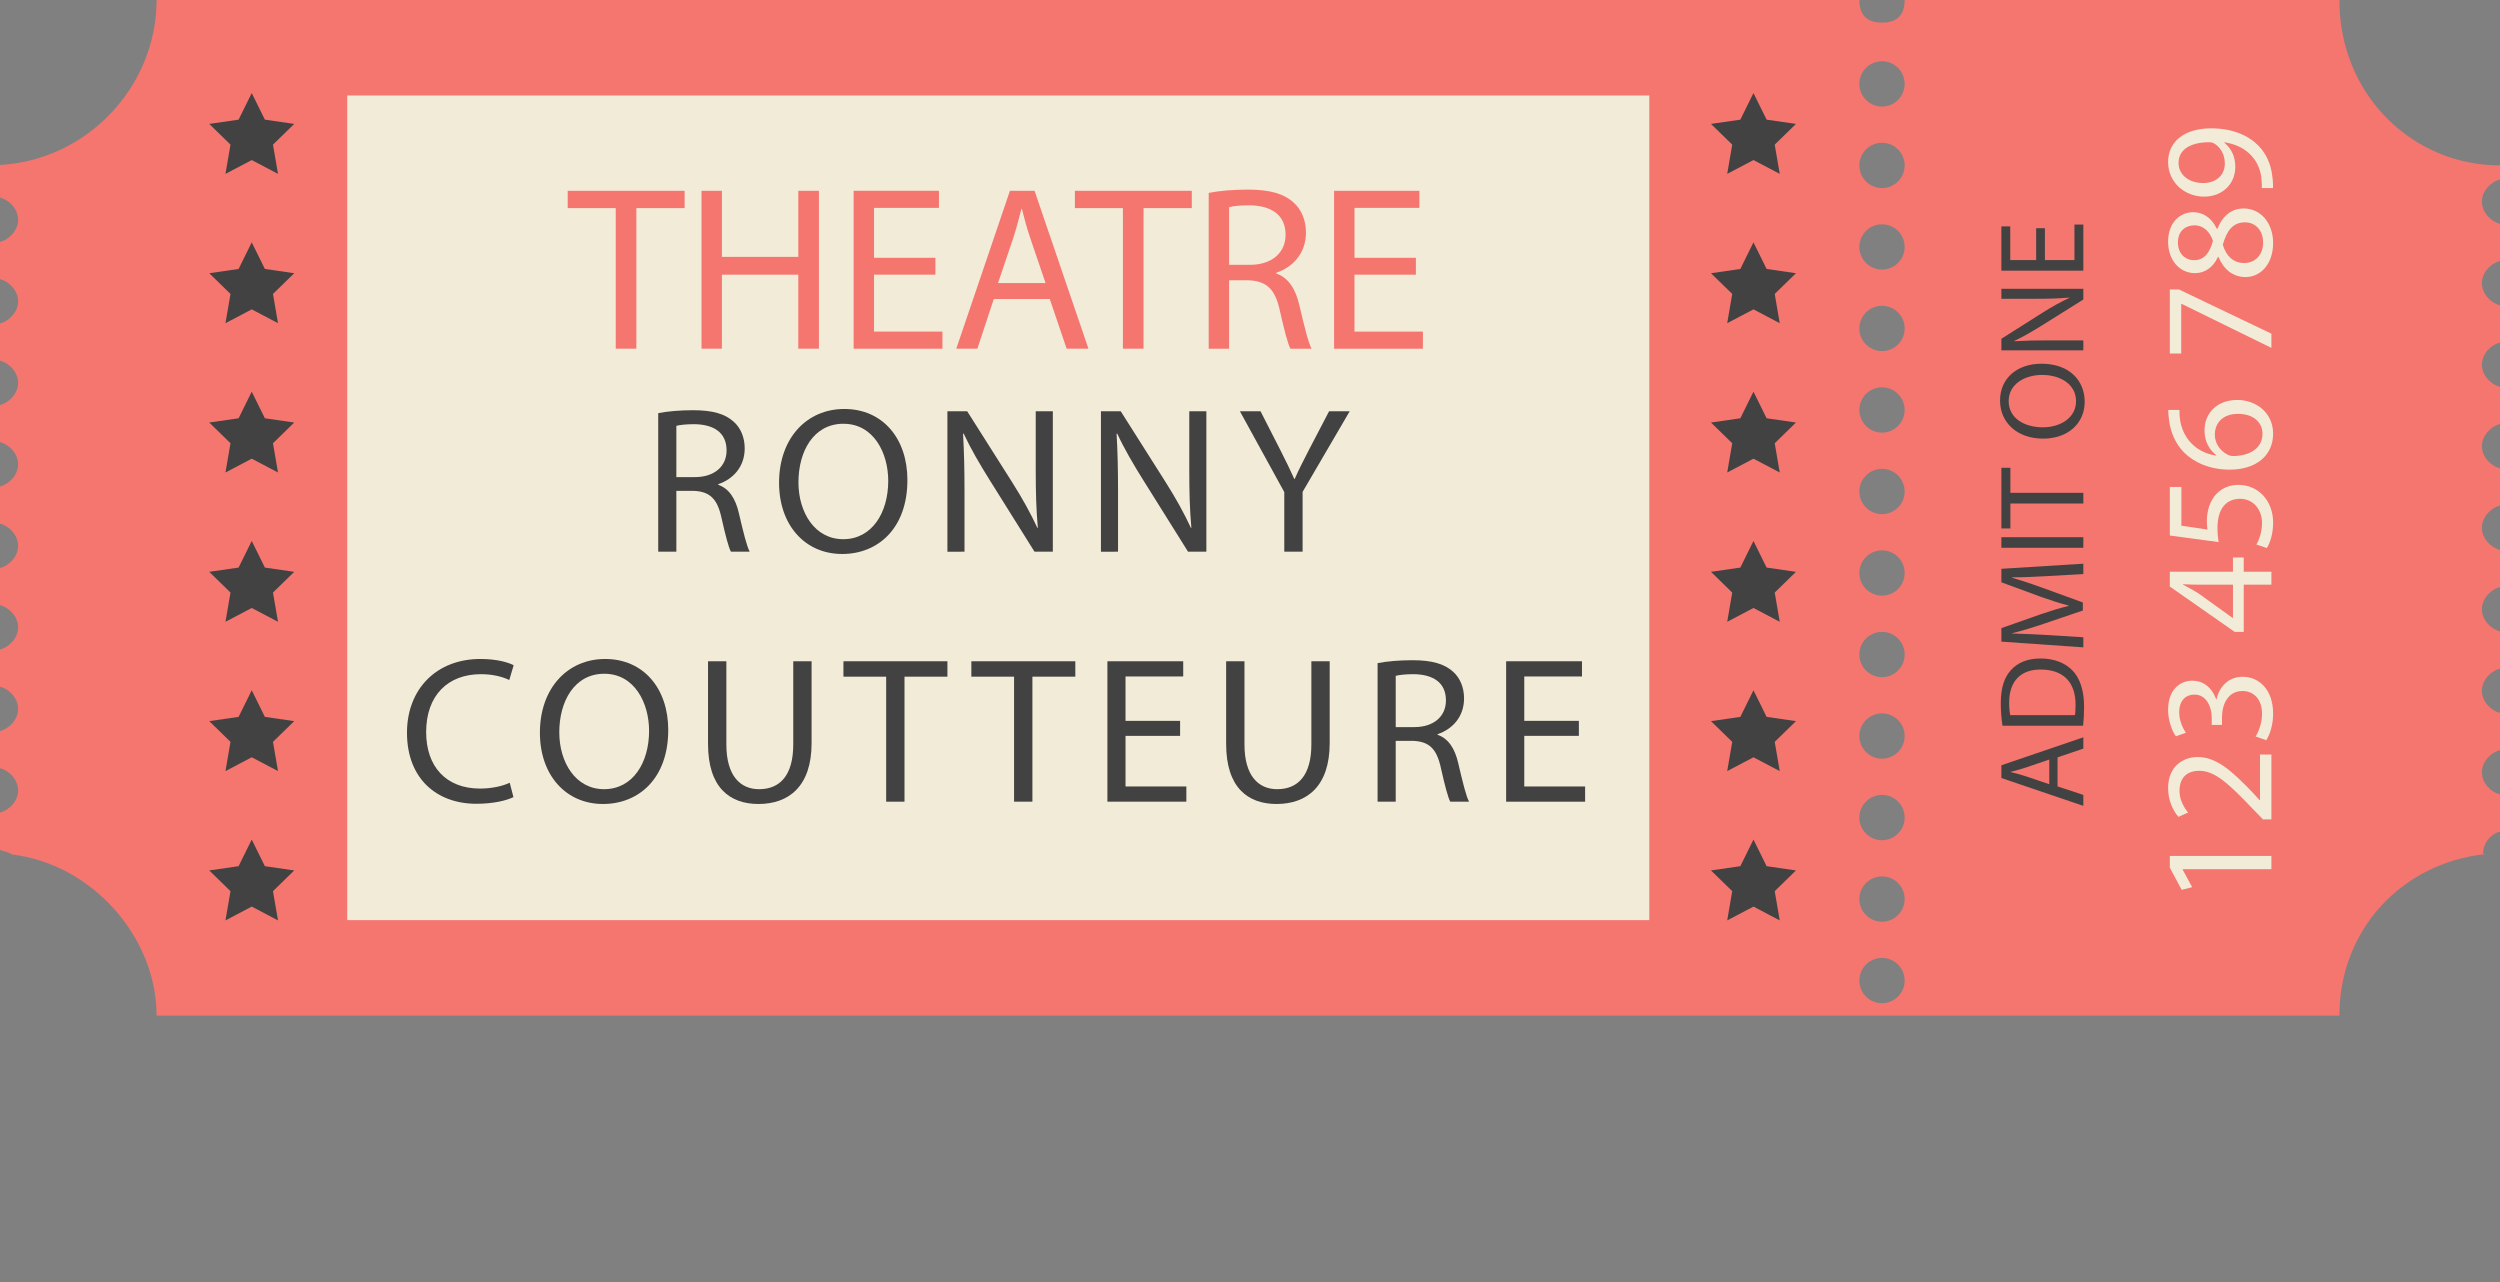 <!-- Generator: Adobe Illustrator 19.2.0, SVG Export Plug-In  -->
<svg version="1.1"
	 xmlns="http://www.w3.org/2000/svg" xmlns:xlink="http://www.w3.org/1999/xlink" xmlns:a="http://ns.adobe.com/AdobeSVGViewerExtensions/3.0/"
	 x="0px" y="0px" width="288px" height="147.713px" viewBox="0 0 288 147.713" style="enable-background:new 0 0 288 147.713;"
	 xml:space="preserve">
<rect x="0" y="0" width="288" height="147.713" fill="#808080" stroke="none"/>
<style type="text/css">
	.st0{fill:#F5756F;}
	.st1{fill:#F2EBD8;}
	.st2{fill:none;}
	.st3{fill:#424242;}
	.st4{font-family:'College';}
	.st5{font-size:27px;}
	.st6{letter-spacing:-2;}
	.st7{font-family:'ChunkFive-Roman';}
	.st8{font-size:24px;}
	.st9{letter-spacing:1;}
	.st10{letter-spacing:2;}
</style>
<defs>
</defs>
<g>
	<path class="st0" d="M286.206,98.407c-0.002-0.041-0.153-0.045-0.153-0.086c0-1.263,0.947-2.28,1.947-2.521v-4.279
		c-1-0.242-2.087-1.293-2.087-2.556c0-1.263,1.087-2.314,2.087-2.556V82.13c-1-0.242-2.087-1.293-2.087-2.556
		c0-1.263,1.087-2.314,2.087-2.556v-4.279c-1-0.242-2.087-1.293-2.087-2.556c0-1.263,1.087-2.314,2.087-2.556v-4.279
		c-1-0.242-2.087-1.293-2.087-2.556S287,58.479,288,58.237v-4.279c-1-0.242-2.087-1.294-2.087-2.556
		c0-1.263,1.087-2.314,2.087-2.556v-4.279c-1-0.242-2.087-1.294-2.087-2.556c0-1.263,1.087-2.314,2.087-2.556v-4.279
		c-1-0.242-2.087-1.294-2.087-2.556c0-1.263,1.087-2.315,2.087-2.556v-4.28c-1-0.241-2.087-1.293-2.087-2.555
		c0-1.263,1.087-2.314,2.087-2.556v-1.618C278,19.057,269.499,11,269.499,0h-50.084c0,2-1.167,2.608-2.608,2.608
		c-1.44,0-2.608-0.608-2.608-2.608H18.038C18.038,10,10,18.459,0,19.004v3.758c1,0.241,2.087,1.293,2.087,2.556
		C2.087,26.579,1,27.631,0,27.873v4.279c1,0.241,2.087,1.293,2.087,2.556C2.087,35.97,1,37.021,0,37.264v4.279
		c1,0.241,2.087,1.293,2.087,2.556C2.087,45.36,1,46.412,0,46.654v4.279c1,0.241,2.087,1.293,2.087,2.556S1,55.803,0,56.045v4.279
		c1,0.241,2.087,1.293,2.087,2.556C2.087,64.143,1,65.193,0,65.436v4.279c1,0.241,2.087,1.293,2.087,2.556S1,74.584,0,74.826v4.279
		c1,0.241,2.087,1.293,2.087,2.556C2.087,82.924,1,83.975,0,84.217v4.279c1,0.241,2.087,1.293,2.087,2.556
		C2.087,92.314,1,93.365,0,93.607v4.279c0,0.093,1.019,0.246,1.357,0.548C10.668,99.549,18.038,108,18.038,117h251.461
		C269.499,107,276.81,99.44,286.206,98.407z M216.807,115.571c-1.44,0-2.608-1.167-2.608-2.608c0-1.44,1.168-2.608,2.608-2.608
		c1.441,0,2.608,1.168,2.608,2.608C219.415,114.404,218.248,115.571,216.807,115.571z M216.807,106.181
		c-1.44,0-2.608-1.167-2.608-2.608c0-1.441,1.168-2.608,2.608-2.608c1.441,0,2.608,1.168,2.608,2.608
		C219.415,105.014,218.248,106.181,216.807,106.181z M216.807,96.79c-1.44,0-2.608-1.167-2.608-2.608
		c0-1.44,1.168-2.608,2.608-2.608c1.441,0,2.608,1.168,2.608,2.608C219.415,95.623,218.248,96.79,216.807,96.79z M216.807,87.399
		c-1.44,0-2.608-1.167-2.608-2.608c0-1.44,1.168-2.608,2.608-2.608c1.441,0,2.608,1.168,2.608,2.608
		C219.415,86.232,218.248,87.399,216.807,87.399z M216.807,78.009c-1.44,0-2.608-1.168-2.608-2.608s1.168-2.608,2.608-2.608
		c1.441,0,2.608,1.168,2.608,2.608S218.248,78.009,216.807,78.009z M216.807,68.618c-1.44,0-2.608-1.168-2.608-2.608
		c0-1.441,1.168-2.608,2.608-2.608c1.441,0,2.608,1.168,2.608,2.608C219.415,67.45,218.248,68.618,216.807,68.618z M216.807,59.228
		c-1.44,0-2.608-1.168-2.608-2.608c0-1.44,1.168-2.608,2.608-2.608c1.441,0,2.608,1.168,2.608,2.608
		C219.415,58.06,218.248,59.228,216.807,59.228z M216.807,49.837c-1.44,0-2.608-1.168-2.608-2.608s1.168-2.608,2.608-2.608
		c1.441,0,2.608,1.168,2.608,2.608S218.248,49.837,216.807,49.837z M216.807,40.446c-1.44,0-2.608-1.168-2.608-2.608
		c0-1.44,1.168-2.608,2.608-2.608c1.441,0,2.608,1.168,2.608,2.608C219.415,39.278,218.248,40.446,216.807,40.446z M216.807,31.056
		c-1.44,0-2.608-1.168-2.608-2.608c0-1.441,1.168-2.608,2.608-2.608c1.441,0,2.608,1.167,2.608,2.608
		C219.415,29.888,218.248,31.056,216.807,31.056z M216.807,21.665c-1.44,0-2.608-1.168-2.608-2.608c0-1.441,1.168-2.608,2.608-2.608
		c1.441,0,2.608,1.167,2.608,2.608C219.415,20.497,218.248,21.665,216.807,21.665z M216.807,12.274c-1.44,0-2.608-1.168-2.608-2.608
		c0-1.441,1.168-2.608,2.608-2.608c1.441,0,2.608,1.167,2.608,2.608C219.415,11.106,218.248,12.274,216.807,12.274z"/>
	<rect x="40" y="11" class="st1" width="150" height="95"/>
	<g>
		<g>
			<path class="st0" d="M70.933,23.975h-5.533v-1.998h13.47v1.998h-5.561V40.17h-2.376V23.975z"/>
			<path class="st0" d="M83.164,21.977v7.612h8.8v-7.612h2.375V40.17h-2.375v-8.529h-8.8v8.529h-2.349V21.977H83.164z"/>
			<path class="st0" d="M107.76,31.641h-7.072v6.559h7.881v1.971h-10.23V21.977h9.826v1.971h-7.477v5.749h7.072V31.641z"/>
			<path class="st0" d="M114.483,34.447l-1.89,5.723h-2.43l6.182-18.193h2.834l6.209,18.193h-2.511l-1.943-5.723H114.483z
				 M120.449,32.612l-1.781-5.237c-0.406-1.188-0.676-2.267-0.945-3.319h-0.055c-0.27,1.079-0.566,2.186-0.917,3.293l-1.782,5.264
				H120.449z"/>
			<path class="st0" d="M129.359,23.975h-5.533v-1.998h13.47v1.998h-5.561V40.17h-2.376V23.975z"/>
			<path class="st0" d="M139.243,22.22c1.188-0.243,2.888-0.378,4.508-0.378c2.511,0,4.13,0.459,5.264,1.484
				c0.918,0.81,1.431,2.052,1.431,3.455c0,2.402-1.512,3.995-3.428,4.643v0.081c1.403,0.486,2.24,1.782,2.672,3.671
				c0.594,2.538,1.025,4.292,1.404,4.994h-2.43c-0.297-0.513-0.702-2.078-1.215-4.346c-0.54-2.511-1.512-3.455-3.645-3.536h-2.213
				v7.882h-2.349V22.22z M141.592,30.507h2.402c2.51,0,4.104-1.377,4.104-3.455c0-2.349-1.701-3.374-4.185-3.401
				c-1.134,0-1.943,0.107-2.321,0.216V30.507z"/>
			<path class="st0" d="M163.109,31.641h-7.072v6.559h7.881v1.971h-10.23V21.977h9.826v1.971h-7.477v5.749h7.072V31.641z"/>
		</g>
	</g>
	<g>
	</g>
	<g>
		<rect x="29.565" y="46.515" class="st2" width="170.38" height="101.198"/>
		<path class="st3" d="M75.828,47.594c1.057-0.217,2.568-0.337,4.008-0.337c2.232,0,3.673,0.408,4.681,1.32
			c0.816,0.721,1.272,1.824,1.272,3.072c0,2.137-1.344,3.553-3.049,4.129v0.071c1.248,0.433,1.992,1.585,2.377,3.265
			c0.527,2.256,0.912,3.816,1.248,4.44h-2.16c-0.264-0.456-0.625-1.849-1.08-3.864c-0.48-2.232-1.344-3.072-3.24-3.145h-1.969v7.009
			h-2.088V47.594z M77.916,54.962h2.137c2.232,0,3.648-1.224,3.648-3.072c0-2.088-1.513-3-3.721-3.024
			c-1.008,0-1.729,0.097-2.064,0.192V54.962z"/>
		<path class="st3" d="M104.533,55.298c0,5.568-3.385,8.521-7.513,8.521c-4.272,0-7.272-3.312-7.272-8.208
			c0-5.137,3.191-8.497,7.513-8.497C101.677,47.113,104.533,50.497,104.533,55.298z M91.98,55.562c0,3.457,1.871,6.553,5.16,6.553
			c3.312,0,5.185-3.048,5.185-6.721c0-3.216-1.681-6.576-5.161-6.576C93.708,48.817,91.98,52.01,91.98,55.562z"/>
		<path class="st3" d="M109.141,63.555V47.377h2.279l5.185,8.185c1.2,1.896,2.136,3.601,2.904,5.257l0.048-0.023
			c-0.191-2.161-0.24-4.129-0.24-6.649v-6.769h1.969v16.178h-2.112l-5.136-8.209c-1.129-1.8-2.209-3.648-3.025-5.4l-0.071,0.024
			c0.12,2.04,0.168,3.984,0.168,6.672v6.913H109.141z"/>
		<path class="st3" d="M126.828,63.555V47.377h2.28l5.185,8.185c1.199,1.896,2.136,3.601,2.904,5.257l0.048-0.023
			c-0.192-2.161-0.24-4.129-0.24-6.649v-6.769h1.968v16.178h-2.111l-5.137-8.209c-1.129-1.8-2.209-3.648-3.024-5.4l-0.071,0.024
			c0.119,2.04,0.168,3.984,0.168,6.672v6.913H126.828z"/>
		<path class="st3" d="M147.949,63.555V56.69l-5.113-9.313h2.377l2.279,4.465c0.625,1.224,1.105,2.208,1.609,3.336h0.047
			c0.457-1.056,1.009-2.112,1.633-3.336l2.328-4.465h2.376l-5.425,9.289v6.889H147.949z"/>
		<path class="st3" d="M59.149,91.826c-0.769,0.385-2.304,0.769-4.272,0.769c-4.561,0-7.992-2.881-7.992-8.185
			c0-5.064,3.432-8.497,8.449-8.497c2.016,0,3.287,0.432,3.84,0.72l-0.504,1.704c-0.793-0.384-1.92-0.672-3.265-0.672
			c-3.792,0-6.312,2.425-6.312,6.673c0,3.96,2.28,6.505,6.216,6.505c1.273,0,2.568-0.265,3.409-0.673L59.149,91.826z"/>
		<path class="st3" d="M76.982,84.098c0,5.568-3.385,8.521-7.514,8.521c-4.271,0-7.271-3.312-7.271-8.208
			c0-5.137,3.191-8.497,7.512-8.497C74.125,75.913,76.982,79.298,76.982,84.098z M64.429,84.361c0,3.457,1.872,6.553,5.161,6.553
			c3.312,0,5.184-3.048,5.184-6.721c0-3.216-1.68-6.576-5.16-6.576C66.156,77.617,64.429,80.81,64.429,84.361z"/>
		<path class="st3" d="M83.677,76.177v9.577c0,3.624,1.608,5.16,3.769,5.16c2.4,0,3.937-1.584,3.937-5.16v-9.577h2.112v9.434
			c0,4.968-2.617,7.008-6.121,7.008c-3.312,0-5.809-1.896-5.809-6.912v-9.529H83.677z"/>
		<path class="st3" d="M102.085,77.953h-4.921v-1.776h11.978v1.776h-4.944v14.401h-2.112V77.953z"/>
		<path class="st3" d="M116.82,77.953h-4.92v-1.776h11.977v1.776h-4.944v14.401h-2.112V77.953z"/>
		<path class="st3" d="M135.948,84.77h-6.288v5.833h7.008v1.752h-9.096V76.177h8.736v1.753h-6.648v5.112h6.288V84.77z"/>
		<path class="st3" d="M143.363,76.177v9.577c0,3.624,1.608,5.16,3.769,5.16c2.4,0,3.937-1.584,3.937-5.16v-9.577h2.111v9.434
			c0,4.968-2.615,7.008-6.119,7.008c-3.312,0-5.809-1.896-5.809-6.912v-9.529H143.363z"/>
		<path class="st3" d="M158.699,76.394c1.057-0.217,2.568-0.337,4.009-0.337c2.232,0,3.673,0.408,4.681,1.32
			c0.816,0.721,1.271,1.824,1.271,3.072c0,2.137-1.344,3.553-3.048,4.129v0.071c1.248,0.433,1.992,1.585,2.376,3.265
			c0.528,2.256,0.912,3.816,1.248,4.44h-2.16c-0.264-0.456-0.624-1.849-1.08-3.864c-0.48-2.232-1.344-3.072-3.24-3.145h-1.969v7.009
			h-2.088V76.394z M160.787,83.762h2.137c2.232,0,3.648-1.224,3.648-3.072c0-2.088-1.512-3-3.721-3.024
			c-1.008,0-1.728,0.096-2.064,0.192V83.762z"/>
		<path class="st3" d="M181.885,84.77h-6.289v5.833h7.009v1.752h-9.097V76.177h8.736v1.753h-6.648v5.112h6.289V84.77z"/>
	</g>
	<g>
		<polygon class="st3" points="202,10.72 203.513,13.784 206.894,14.275 204.447,16.661 205.025,20.029 202,18.438 198.975,20.029 
			199.553,16.661 197.105,14.275 200.487,13.784 		"/>
		<polygon class="st3" points="202,79.52 203.513,82.584 206.894,83.075 204.447,85.461 205.025,88.829 202,87.238 198.975,88.829 
			199.553,85.461 197.105,83.075 200.487,82.584 		"/>
		<polygon class="st3" points="202,96.72 203.513,99.784 206.894,100.275 204.447,102.661 205.025,106.029 202,104.438 
			198.975,106.029 199.553,102.661 197.105,100.275 200.487,99.784 		"/>
		<polygon class="st3" points="202,27.92 203.513,30.984 206.894,31.476 204.447,33.861 205.025,37.229 202,35.639 198.975,37.229 
			199.553,33.861 197.105,31.476 200.487,30.984 		"/>
		<polygon class="st3" points="202,45.12 203.513,48.185 206.894,48.676 204.447,51.062 205.025,54.43 202,52.839 198.975,54.43 
			199.553,51.062 197.105,48.676 200.487,48.185 		"/>
		<polygon class="st3" points="202,62.319 203.513,65.384 206.894,65.875 204.447,68.261 205.025,71.629 202,70.038 198.975,71.629 
			199.553,68.261 197.105,65.875 200.487,65.384 		"/>
	</g>
	<g>
		<polygon class="st3" points="29,10.72 30.513,13.784 33.894,14.275 31.447,16.661 32.025,20.029 29,18.438 25.975,20.029 
			26.553,16.661 24.105,14.275 27.487,13.784 		"/>
		<polygon class="st3" points="29,79.52 30.513,82.584 33.894,83.075 31.447,85.461 32.025,88.829 29,87.238 25.975,88.829 
			26.553,85.461 24.105,83.075 27.487,82.584 		"/>
		<polygon class="st3" points="29,96.72 30.513,99.784 33.894,100.275 31.447,102.661 32.025,106.029 29,104.438 25.975,106.029 
			26.553,102.661 24.105,100.275 27.487,99.784 		"/>
		<polygon class="st3" points="29,27.92 30.513,30.984 33.894,31.476 31.447,33.861 32.025,37.229 29,35.639 25.975,37.229 
			26.553,33.861 24.105,31.476 27.487,30.984 		"/>
		<polygon class="st3" points="29,45.12 30.513,48.185 33.894,48.676 31.447,51.062 32.025,54.43 29,52.839 25.975,54.43 
			26.553,51.062 24.105,48.676 27.487,48.185 		"/>
		<polygon class="st3" points="29,62.319 30.513,65.384 33.894,65.875 31.447,68.261 32.025,71.629 29,70.038 25.975,71.629 
			26.553,68.261 24.105,65.875 27.487,65.384 		"/>
	</g>
	<g>
		<line class="st2" x1="261.666" y1="107.443" x2="261.666" y2="11.135"/>
		<path class="st1" d="M251.439,100.134v0.036l1.098,2.034l-1.206,0.306l-1.368-2.557v-1.35h11.703v1.53H251.439z"/>
		<path class="st1" d="M261.666,94.392h-0.973l-1.206-1.242c-2.845-2.989-4.357-4.339-6.122-4.357c-1.188,0-2.286,0.576-2.286,2.323
			c0,1.062,0.54,1.944,0.99,2.484l-1.116,0.504c-0.685-0.81-1.188-1.962-1.188-3.312c0-2.521,1.729-3.583,3.403-3.583
			c2.16,0,3.906,1.566,6.283,4.033l0.864,0.937h0.036V86.92h1.314V94.392z"/>
		<path class="st1" d="M259.848,84.841c0.288-0.45,0.738-1.494,0.738-2.593c0-2.034-1.297-2.665-2.269-2.646
			c-1.639,0.018-2.341,1.494-2.341,3.024v0.883h-1.188v-0.883c0-1.152-0.595-2.61-1.98-2.61c-0.937,0-1.765,0.594-1.765,2.053
			c0,0.936,0.414,1.836,0.774,2.341l-1.152,0.414c-0.45-0.612-0.9-1.801-0.9-3.062c0-2.305,1.368-3.349,2.791-3.349
			c1.206,0,2.232,0.72,2.755,2.16h0.035c0.288-1.44,1.369-2.61,3.008-2.61c1.872,0,3.511,1.458,3.511,4.268
			c0,1.314-0.414,2.467-0.792,3.043L259.848,84.841z"/>
		<path class="st1" d="M261.666,67.354h-3.187v5.438h-1.045l-7.472-5.221v-1.711h7.273v-1.639h1.243v1.639h3.187V67.354z
			 M257.236,67.354h-3.907c-0.611,0-1.224-0.018-1.836-0.054v0.054c0.684,0.36,1.188,0.648,1.729,0.973l3.979,2.863h0.035V67.354z"
			/>
		<path class="st1" d="M251.295,56.093v4.465l3.007,0.45c-0.036-0.271-0.072-0.522-0.072-0.954c0-0.9,0.198-1.801,0.631-2.521
			c0.521-0.919,1.53-1.675,3.007-1.675c2.286,0,3.997,1.818,3.997,4.357c0,1.278-0.36,2.358-0.721,2.917l-1.206-0.396
			c0.288-0.486,0.648-1.44,0.648-2.503c0-1.494-0.973-2.772-2.539-2.772c-1.513,0.018-2.593,1.026-2.593,3.367
			c0,0.666,0.072,1.188,0.126,1.62l-5.617-0.756v-5.6H251.295z"/>
		<path class="st1" d="M251.079,47.226c-0.019,0.324,0,0.738,0.071,1.188c0.415,2.484,2.233,3.799,4.16,4.069v-0.055
			c-0.738-0.558-1.351-1.53-1.351-2.826c0-2.071,1.494-3.529,3.781-3.529c2.143,0,4.123,1.458,4.123,3.89
			c0,2.502-1.944,4.141-4.987,4.141c-2.305,0-4.124-0.828-5.276-1.98c-0.954-0.973-1.548-2.269-1.729-3.745
			c-0.071-0.468-0.09-0.864-0.09-1.152H251.079z M257.831,47.676c-1.675,0-2.683,0.954-2.683,2.413c0,0.954,0.594,1.836,1.44,2.269
			c0.18,0.107,0.414,0.18,0.702,0.18c1.926-0.036,3.349-0.918,3.349-2.574C260.64,48.594,259.506,47.676,257.831,47.676z"/>
		<path class="st1" d="M249.963,33.343h1.044l10.659,5.095v1.639l-10.354-5.077h-0.035v5.726h-1.314V33.343z"/>
		<path class="st1" d="M258.695,31.917c-1.477,0-2.521-0.883-3.133-2.323l-0.055,0.019c-0.611,1.296-1.62,1.854-2.629,1.854
			c-1.854,0-3.114-1.566-3.114-3.619c0-2.269,1.422-3.403,2.881-3.403c0.99,0,2.053,0.486,2.736,1.927h0.055
			c0.576-1.458,1.603-2.358,3.024-2.358c2.035,0,3.403,1.746,3.403,3.979C261.864,30.44,260.405,31.917,258.695,31.917z
			 M252.771,29.973c1.17,0,1.801-0.883,2.16-2.233c-0.342-1.008-1.062-1.782-2.124-1.782c-0.937,0-1.909,0.559-1.909,1.98
			C250.898,29.252,251.763,29.973,252.771,29.973z M258.623,25.615c-1.422,0-2.106,0.99-2.557,2.574
			c0.396,1.369,1.296,2.106,2.413,2.106c1.188,0.055,2.232-0.846,2.232-2.34C260.712,26.533,259.829,25.615,258.623,25.615z"/>
		<path class="st1" d="M260.55,21.661c0.036-0.342,0-0.738-0.054-1.278c-0.127-0.918-0.505-1.782-1.135-2.449
			c-0.702-0.773-1.729-1.332-3.115-1.548v0.054c0.793,0.648,1.261,1.585,1.261,2.755c0,2.106-1.585,3.457-3.583,3.457
			c-2.215,0-4.159-1.603-4.159-3.997s1.944-3.871,4.934-3.871c2.574,0,4.375,0.864,5.491,2.017c0.883,0.9,1.423,2.143,1.566,3.403
			c0.09,0.576,0.108,1.08,0.09,1.458H260.55z M253.815,21.085c1.459,0,2.485-0.882,2.485-2.251c0-1.062-0.522-1.891-1.225-2.305
			c-0.145-0.09-0.324-0.144-0.576-0.144c-1.999,0-3.529,0.738-3.529,2.395C250.971,20.131,252.159,21.085,253.815,21.085z"/>
	</g>
	<g>
		<line class="st2" x1="240" y1="107.443" x2="240" y2="11.135"/>
		<path class="st3" d="M237.03,90.595l2.97,0.98v1.261l-9.441-3.207v-1.471L240,84.937v1.302l-2.97,1.009V90.595z M236.078,87.499
			l-2.718,0.925c-0.616,0.21-1.177,0.351-1.723,0.49v0.028c0.561,0.14,1.135,0.294,1.709,0.477l2.731,0.924V87.499z"/>
		<path class="st3" d="M230.685,83.604c-0.111-0.742-0.195-1.625-0.195-2.592c0-1.751,0.406-2.997,1.176-3.824
			c0.771-0.84,1.863-1.33,3.391-1.33c1.54,0,2.801,0.476,3.67,1.358c0.882,0.883,1.358,2.34,1.358,4.175
			c0,0.868-0.042,1.597-0.112,2.213H230.685z M239.033,82.385c0.057-0.309,0.07-0.757,0.07-1.232c0-2.605-1.457-4.021-4.006-4.021
			c-2.228-0.014-3.643,1.247-3.643,3.824c0,0.63,0.057,1.106,0.126,1.429H239.033z"/>
		<path class="st3" d="M235.854,66.367c-1.316,0.069-2.899,0.153-4.076,0.14v0.042c1.106,0.322,2.283,0.715,3.586,1.19l4.581,1.667
			v0.925l-4.497,1.526c-1.33,0.448-2.549,0.827-3.67,1.093v0.028c1.177,0.028,2.76,0.098,4.175,0.182L240,73.413v1.162l-9.441-0.658
			v-1.555l4.566-1.611c1.163-0.392,2.199-0.714,3.18-0.952v-0.042c-0.952-0.238-1.988-0.574-3.18-0.995l-4.566-1.681v-1.555
			L240,64.938v1.19L235.854,66.367z"/>
		<path class="st3" d="M230.559,61.886H240v1.219h-9.441V61.886z"/>
		<path class="st3" d="M231.596,58.006v2.871h-1.037v-6.989h1.037v2.886H240v1.232H231.596z"/>
		<path class="st3" d="M235.182,41.901c3.25,0,4.973,1.975,4.973,4.384c0,2.494-1.934,4.245-4.791,4.245
			c-2.997,0-4.958-1.863-4.958-4.385C230.405,43.568,232.38,41.901,235.182,41.901z M235.336,49.228
			c2.017,0,3.823-1.093,3.823-3.012c0-1.934-1.778-3.026-3.922-3.026c-1.877,0-3.838,0.981-3.838,3.012
			C231.399,48.219,233.263,49.228,235.336,49.228z"/>
		<path class="st3" d="M240,40.358h-9.441v-1.331l4.777-3.025c1.106-0.7,2.101-1.247,3.067-1.695l-0.015-0.027
			c-1.26,0.111-2.409,0.14-3.88,0.14h-3.95v-1.148H240v1.232l-4.791,2.998c-1.05,0.658-2.129,1.288-3.151,1.765l0.014,0.042
			c1.191-0.07,2.325-0.098,3.895-0.098H240V40.358z"/>
		<path class="st3" d="M235.573,26.291v3.67h3.404v-4.09H240v5.309h-9.441v-5.099h1.022v3.88h2.984v-3.67H235.573z"/>
	</g>
</g>
</svg>